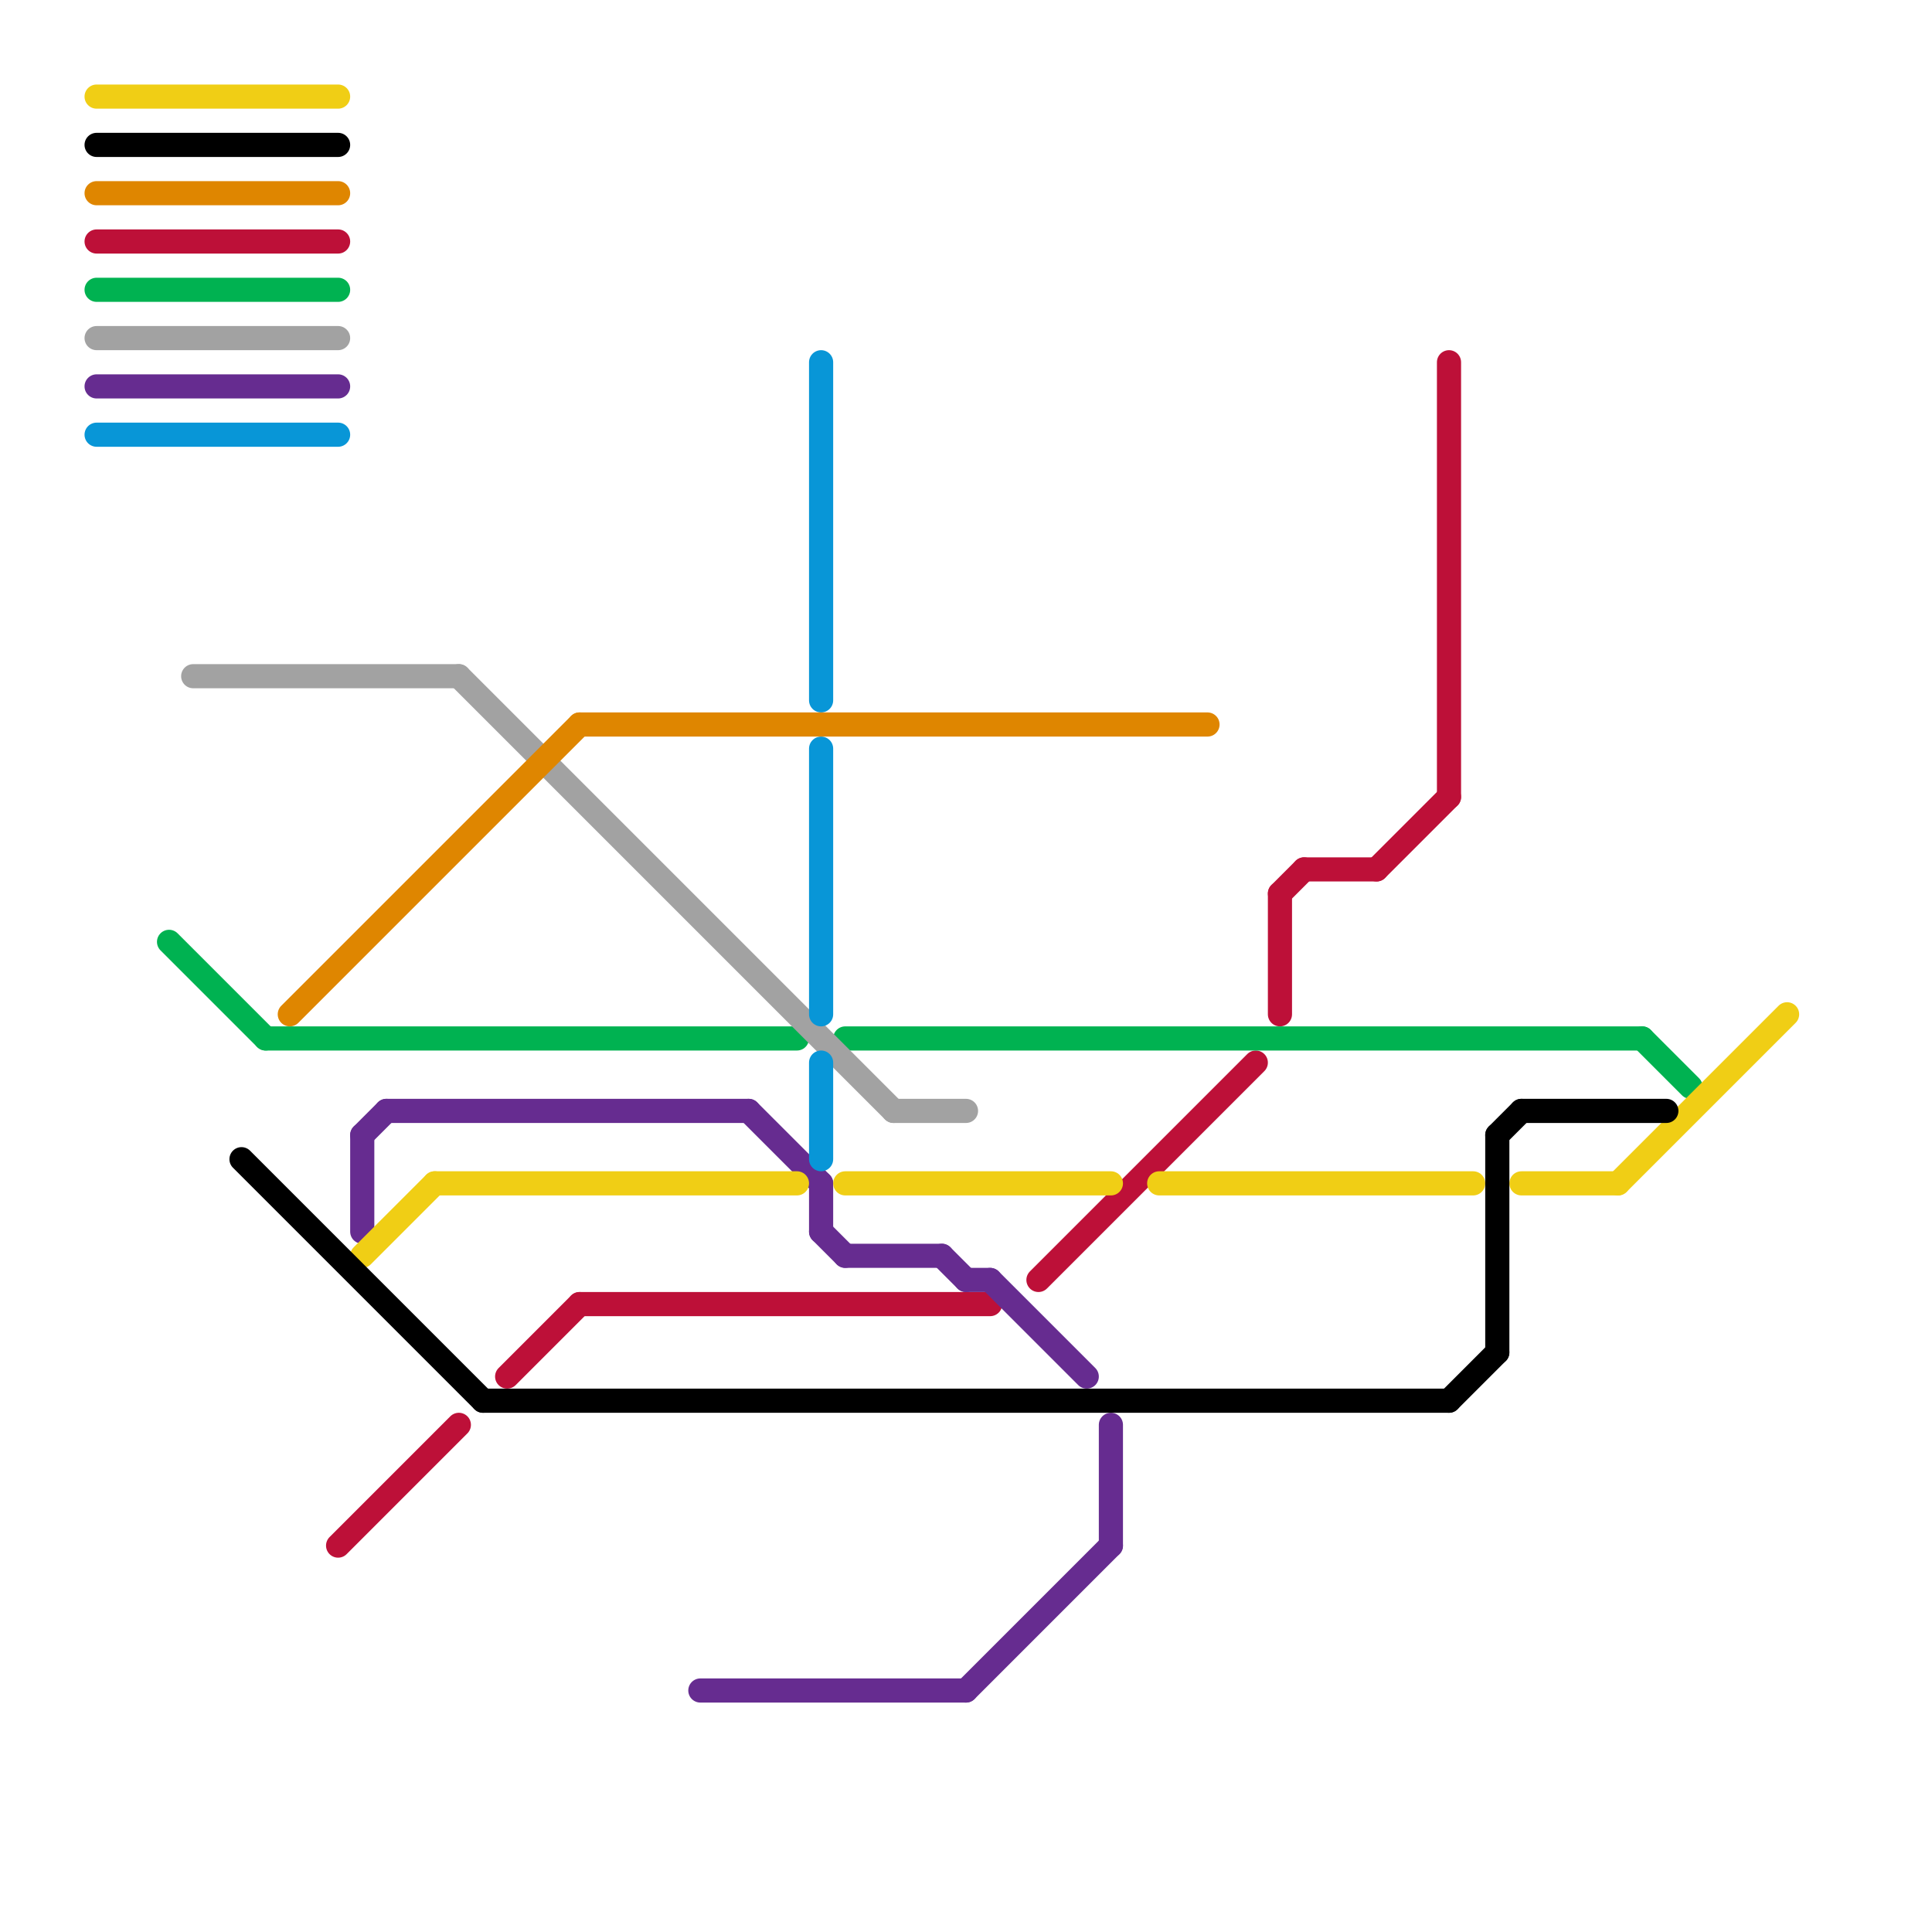 
<svg version="1.1" xmlns="http://www.w3.org/2000/svg" viewBox="0 0 80 80">
<style>text { font: 1px Helvetica; font-weight: 600; white-space: pre; dominant-baseline: central; } line { stroke-width: 1; fill: none; stroke-linecap: round; stroke-linejoin: round; } .c0 { stroke: #bd1038 } .c1 { stroke: #00b251 } .c2 { stroke: #a2a2a2 } .c3 { stroke: #662c90 } .c4 { stroke: #0896d7 } .c5 { stroke: #f0ce15 } .c6 { stroke: #000000 } .c7 { stroke: #df8600 }</style><defs><g id="wm-xf"><circle r="1.2" fill="#000"/><circle r="0.9" fill="#fff"/><circle r="0.6" fill="#000"/><circle r="0.3" fill="#fff"/></g><g id="wm"><circle r="0.6" fill="#000"/><circle r="0.3" fill="#fff"/></g></defs><line class="c0" x1="53" y1="37" x2="53" y2="42"/><line class="c0" x1="54" y1="36" x2="57" y2="36"/><line class="c0" x1="57" y1="36" x2="60" y2="33"/><line class="c0" x1="4" y1="10" x2="14" y2="10"/><line class="c0" x1="24" y1="54" x2="41" y2="54"/><line class="c0" x1="43" y1="53" x2="52" y2="44"/><line class="c0" x1="53" y1="37" x2="54" y2="36"/><line class="c0" x1="14" y1="64" x2="19" y2="59"/><line class="c0" x1="60" y1="15" x2="60" y2="33"/><line class="c0" x1="21" y1="57" x2="24" y2="54"/><line class="c1" x1="68" y1="43" x2="70" y2="45"/><line class="c1" x1="7" y1="39" x2="11" y2="43"/><line class="c1" x1="11" y1="43" x2="33" y2="43"/><line class="c1" x1="4" y1="12" x2="14" y2="12"/><line class="c1" x1="35" y1="43" x2="68" y2="43"/><line class="c2" x1="8" y1="28" x2="19" y2="28"/><line class="c2" x1="4" y1="14" x2="14" y2="14"/><line class="c2" x1="37" y1="46" x2="40" y2="46"/><line class="c2" x1="19" y1="28" x2="37" y2="46"/><line class="c3" x1="34" y1="51" x2="35" y2="52"/><line class="c3" x1="34" y1="49" x2="34" y2="51"/><line class="c3" x1="35" y1="52" x2="39" y2="52"/><line class="c3" x1="40" y1="53" x2="41" y2="53"/><line class="c3" x1="15" y1="47" x2="16" y2="46"/><line class="c3" x1="40" y1="70" x2="46" y2="64"/><line class="c3" x1="16" y1="46" x2="31" y2="46"/><line class="c3" x1="4" y1="16" x2="14" y2="16"/><line class="c3" x1="41" y1="53" x2="45" y2="57"/><line class="c3" x1="46" y1="59" x2="46" y2="64"/><line class="c3" x1="15" y1="47" x2="15" y2="51"/><line class="c3" x1="29" y1="70" x2="40" y2="70"/><line class="c3" x1="31" y1="46" x2="34" y2="49"/><line class="c3" x1="39" y1="52" x2="40" y2="53"/><line class="c4" x1="34" y1="44" x2="34" y2="48"/><line class="c4" x1="34" y1="15" x2="34" y2="29"/><line class="c4" x1="34" y1="31" x2="34" y2="42"/><line class="c4" x1="4" y1="18" x2="14" y2="18"/><line class="c5" x1="18" y1="49" x2="33" y2="49"/><line class="c5" x1="4" y1="4" x2="14" y2="4"/><line class="c5" x1="67" y1="49" x2="74" y2="42"/><line class="c5" x1="48" y1="49" x2="61" y2="49"/><line class="c5" x1="35" y1="49" x2="46" y2="49"/><line class="c5" x1="63" y1="49" x2="67" y2="49"/><line class="c5" x1="15" y1="52" x2="18" y2="49"/><line class="c6" x1="10" y1="48" x2="20" y2="58"/><line class="c6" x1="63" y1="46" x2="69" y2="46"/><line class="c6" x1="4" y1="6" x2="14" y2="6"/><line class="c6" x1="62" y1="47" x2="62" y2="56"/><line class="c6" x1="62" y1="47" x2="63" y2="46"/><line class="c6" x1="20" y1="58" x2="60" y2="58"/><line class="c6" x1="60" y1="58" x2="62" y2="56"/><line class="c7" x1="4" y1="8" x2="14" y2="8"/><line class="c7" x1="12" y1="42" x2="24" y2="30"/><line class="c7" x1="24" y1="30" x2="50" y2="30"/>
</svg>
